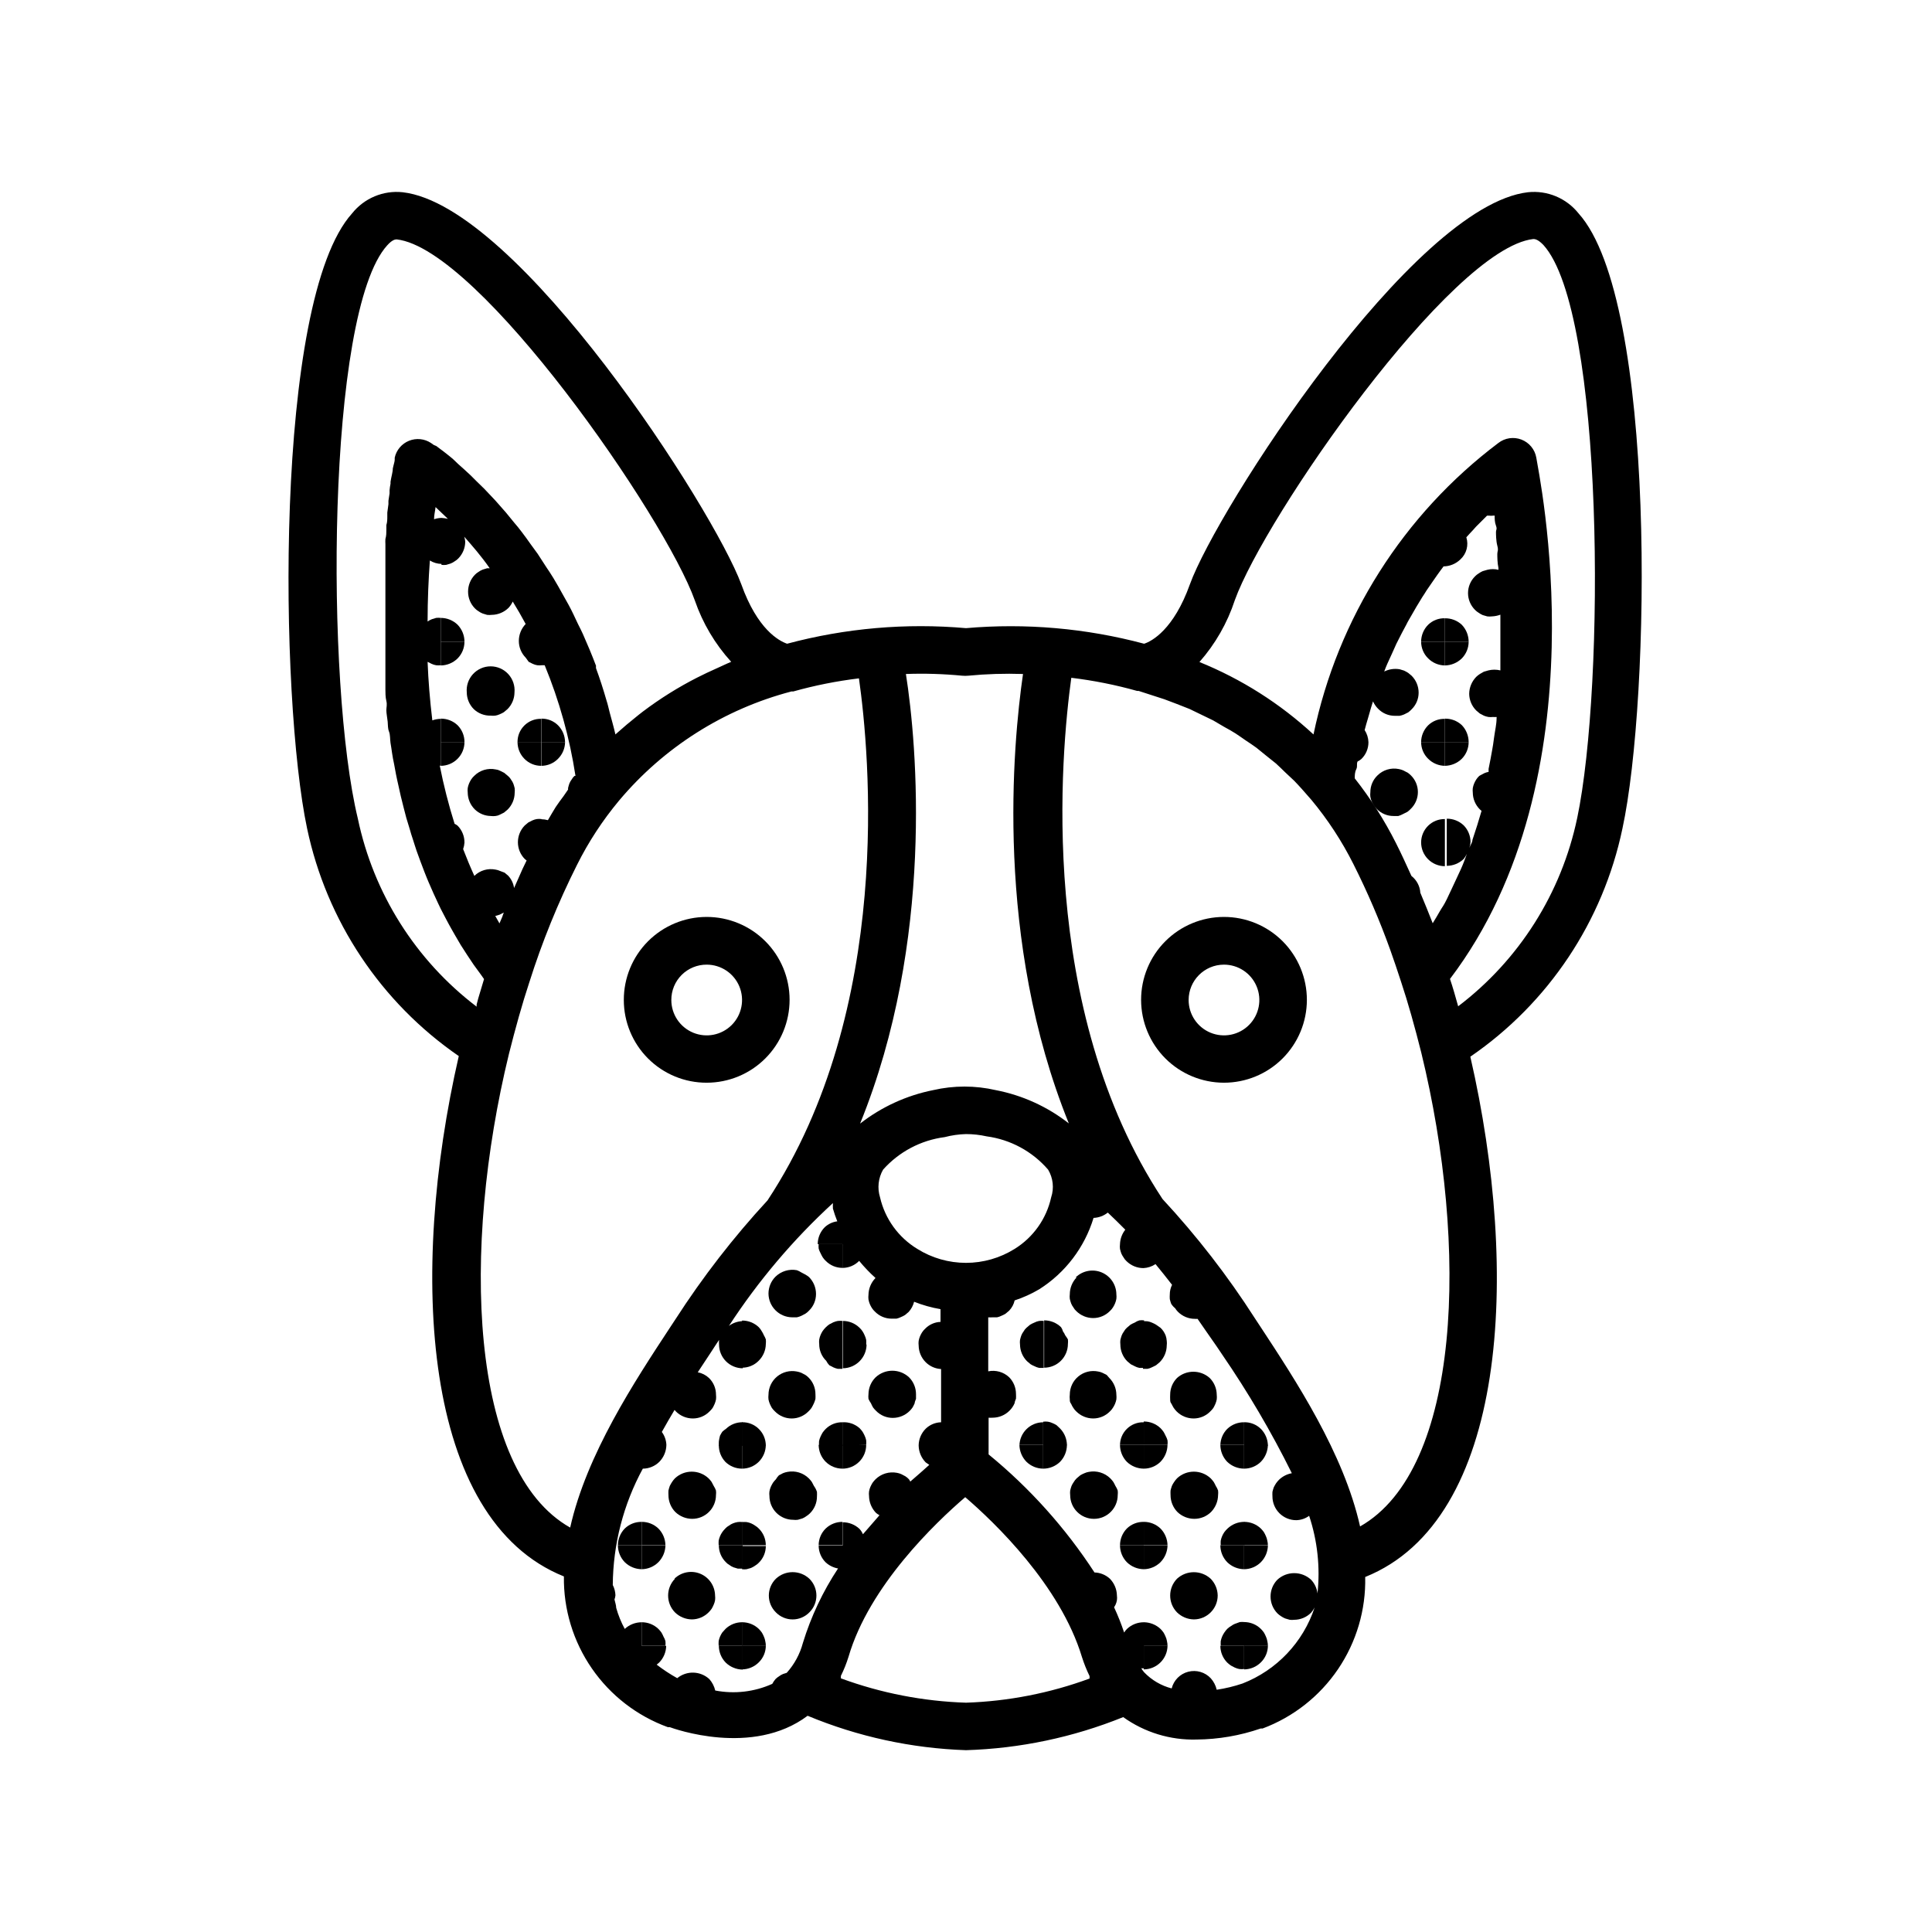 <?xml version="1.0" encoding="UTF-8"?>
<!-- Uploaded to: SVG Repo, www.svgrepo.com, Generator: SVG Repo Mixer Tools -->
<svg fill="#000000" width="800px" height="800px" version="1.1" viewBox="144 144 512 512" xmlns="http://www.w3.org/2000/svg">
 <g>
  <path d="m265.58 423.88c-13.25 57.688-9.773 122.78 27.859 137.89-0.125 8.695 2.461 17.215 7.402 24.375 4.938 7.16 11.984 12.605 20.156 15.574h0.504c0.957 0.352 21.914 7.961 36.527-3.023 13.324 5.543 27.543 8.633 41.969 9.121 14.297-0.434 28.402-3.402 41.664-8.766 5.656 4.055 12.488 6.141 19.445 5.945 5.781-0.051 11.516-1.035 16.98-2.922h0.504c8.141-3.043 15.133-8.543 20.008-15.738 4.875-7.195 7.391-15.727 7.195-24.418 37.633-15.113 41.109-80.207 27.859-137.89l0.004 0.004c20.719-14.211 35.156-35.867 40.305-60.457 7.406-34.109 9.219-139.91-11.641-163.04-3.219-4.027-8.27-6.137-13.398-5.59-30.582 3.527-82.426 84.137-89.578 103.88-4.281 11.992-10.078 15.113-12.141 15.77-15.379-4.109-31.352-5.508-47.207-4.129-15.926-1.402-31.969-0.004-47.41 4.129-2.168-0.754-7.859-3.777-12.141-15.77-7.305-19.746-58.996-100.36-89.73-103.88-5.129-0.547-10.18 1.562-13.398 5.59-20.859 23.125-19.148 128.93-11.941 162.98 5.164 24.531 19.559 46.137 40.203 60.355zm91.191 155.53c-0.785 2.938-2.254 5.648-4.285 7.91l-0.957 0.301c-0.379 0.152-0.734 0.355-1.059 0.605-0.348 0.211-0.668 0.465-0.957 0.754-0.328 0.387-0.617 0.809-0.855 1.262-4.734 2.129-10.016 2.746-15.113 1.762-0.262-1.121-0.801-2.16-1.562-3.023-2.379-2.191-6.008-2.297-8.516-0.25-1.898-1.059-3.715-2.254-5.441-3.578l0.656-0.555c1.168-1.18 1.836-2.769 1.863-4.434h-6.5v1.613-7.859c-1.66 0-3.262 0.633-4.481 1.762-0.965-1.773-1.723-3.648-2.269-5.59 0-0.707-0.301-1.461-0.453-2.215v-0.004c0.137-0.355 0.223-0.727 0.254-1.109-0.031-0.945-0.273-1.875-0.707-2.719 0.078-10.777 2.812-21.367 7.961-30.832 1.641-0.008 3.215-0.656 4.383-1.816 1.172-1.199 1.84-2.805 1.863-4.484-0.047-1.234-0.469-2.43-1.207-3.426 1.109-2.016 2.266-3.981 3.375-5.844l0.352 0.402v0.004c1.188 1.188 2.801 1.859 4.484 1.863 1.668 0.004 3.269-0.668 4.434-1.863 0.293-0.281 0.562-0.582 0.805-0.91 0.207-0.359 0.391-0.727 0.555-1.105 0.156-0.375 0.273-0.762 0.352-1.16 0.047-0.418 0.047-0.84 0-1.258 0.008-1.672-0.664-3.273-1.863-4.434-0.828-0.777-1.859-1.301-2.973-1.512l3.324-5.039 1.41-2.168 0.906-1.359h0.004c-0.027 0.402-0.027 0.809 0 1.211 0 1.668 0.664 3.269 1.844 4.453 1.18 1.18 2.781 1.844 4.453 1.844v-12.496c-1.328 0.027-2.613 0.465-3.68 1.262 7.793-11.961 17.051-22.895 27.559-32.547-0.023 0.484-0.023 0.973 0 1.461 0.328 1.145 0.715 2.269 1.16 3.375-1.246 0.16-2.406 0.707-3.324 1.562-1.191 1.188-1.863 2.801-1.863 4.484h6.547v-2.871 9.168c1.672 0.008 3.269-0.668 4.434-1.863 1.328 1.617 2.773 3.137 4.332 4.531-1.172 1.203-1.84 2.809-1.863 4.484-0.047 0.402-0.047 0.809 0 1.211 0.07 0.414 0.191 0.82 0.352 1.207 0.156 0.371 0.34 0.723 0.555 1.059 0.23 0.352 0.5 0.676 0.809 0.957 1.164 1.199 2.762 1.871 4.434 1.867h1.258c0.402-0.09 0.789-0.223 1.16-0.406 0.383-0.152 0.754-0.34 1.109-0.555l0.957-0.805c0.707-0.77 1.207-1.707 1.461-2.719 2.258 0.898 4.606 1.559 7 1.965v3.375c-1.543 0.055-3.004 0.707-4.078 1.812-0.309 0.285-0.578 0.605-0.809 0.957-0.215 0.336-0.398 0.691-0.555 1.059-0.16 0.387-0.281 0.793-0.352 1.211-0.047 0.398-0.047 0.805 0 1.207 0.016 1.664 0.688 3.258 1.863 4.434 1.09 1.086 2.543 1.734 4.082 1.812v14.109c-1.527 0.039-2.984 0.648-4.082 1.711-1.176 1.176-1.848 2.769-1.863 4.434 0.023 1.68 0.691 3.285 1.863 4.484 0.309 0.234 0.629 0.453 0.957 0.656-1.41 1.258-3.023 2.719-5.039 4.434h0.004c-0.102-0.215-0.219-0.414-0.355-0.605-0.281-0.309-0.605-0.578-0.957-0.805l-1.059-0.555c-0.367-0.164-0.758-0.285-1.156-0.355-2.066-0.398-4.191 0.242-5.695 1.715-0.293 0.297-0.562 0.617-0.805 0.957-0.203 0.344-0.391 0.695-0.555 1.059-0.164 0.387-0.281 0.793-0.352 1.207-0.051 0.402-0.051 0.809 0 1.211 0.023 1.68 0.691 3.281 1.863 4.484 0.281 0.23 0.586 0.434 0.906 0.605-1.461 1.664-2.922 3.375-4.383 5.039v-0.004c-0.223-0.516-0.527-0.992-0.906-1.41-1.211-1.145-2.816-1.777-4.484-1.762v10.578-4.383h-6.348c0.012 1.668 0.68 3.262 1.863 4.434 0.918 0.84 2.051 1.398 3.277 1.613-4.035 6.106-7.176 12.754-9.32 19.75zm20.453-118.09c-0.77-2.457-0.477-5.125 0.805-7.356 4.227-4.742 10.023-7.801 16.324-8.617 1.844-0.484 3.738-0.754 5.644-0.805 1.844 0 3.688 0.203 5.488 0.605 6.32 0.852 12.109 3.988 16.273 8.816 1.328 2.215 1.625 4.902 0.809 7.356-1.25 5.668-4.738 10.594-9.676 13.652-3.867 2.418-8.336 3.699-12.895 3.699-4.562 0-9.031-1.281-12.898-3.699-5-3.031-8.562-7.957-9.875-13.652zm22.773 133.91c-11.324-0.363-22.52-2.539-33.152-6.449v-0.656c0.805-1.625 1.477-3.309 2.016-5.039 5.492-18.844 23.125-35.621 30.934-42.32 7.809 6.699 25.191 23.375 30.934 42.371 0.547 1.727 1.223 3.41 2.016 5.039v0.656c-10.504 3.867-21.559 6.027-32.746 6.398zm93.152-28.973c-0.168-1.359-0.766-2.633-1.711-3.625-2.523-2.312-6.394-2.312-8.918 0-2.414 2.481-2.414 6.434 0 8.918 0.293 0.281 0.613 0.535 0.957 0.754 0.348 0.242 0.719 0.441 1.109 0.605l1.211 0.352h-0.004c0.402 0.051 0.809 0.051 1.211 0 1.664-0.016 3.258-0.684 4.434-1.863 0.375-0.43 0.695-0.902 0.957-1.41-3.043 9.227-10.047 16.617-19.094 20.152-2.231 0.754-4.523 1.312-6.856 1.66-0.262-1.121-0.797-2.16-1.559-3.019-1.523-1.641-3.82-2.312-5.984-1.754-2.168 0.555-3.852 2.254-4.394 4.422-2.785-0.723-5.312-2.207-7.305-4.281-0.281-0.332-0.535-0.688-0.758-1.059 0.234 0.023 0.473 0.023 0.707 0v-12.191c-1.668-0.016-3.273 0.617-4.484 1.762-0.293 0.285-0.547 0.605-0.758 0.957-0.762-2.281-1.652-4.519-2.668-6.699 0.152-0.223 0.285-0.461 0.402-0.707 0.168-0.367 0.289-0.758 0.352-1.156 0.055-0.418 0.055-0.844 0-1.262-0.035-1.66-0.703-3.246-1.863-4.434-1.117-1.027-2.566-1.617-4.082-1.66-7.691-11.809-17.156-22.363-28.062-31.289v-9.723c0.355 0.023 0.707 0.023 1.059 0 1.684-0.004 3.297-0.672 4.484-1.863 0.277-0.277 0.531-0.582 0.758-0.906 0.238-0.348 0.441-0.719 0.602-1.109 0-0.402 0.25-0.805 0.352-1.16h0.004c0.023-0.418 0.023-0.84 0-1.258 0-1.66-0.648-3.254-1.816-4.434-1.48-1.391-3.551-1.973-5.539-1.562v-14.309c0.352 0.023 0.703 0.023 1.055 0h1.262c0.402-0.082 0.793-0.215 1.16-0.402 0.383-0.152 0.754-0.34 1.105-0.555l0.957-0.805c0.727-0.758 1.234-1.699 1.461-2.723 2.285-0.754 4.481-1.75 6.551-2.973 6.891-4.379 11.984-11.082 14.359-18.891 1.379-0.055 2.703-0.551 3.777-1.41 1.512 1.41 3.023 2.922 4.637 4.535v-0.004c-0.879 1.109-1.371 2.469-1.41 3.883-0.051 0.398-0.051 0.805 0 1.207 0.094 0.41 0.211 0.812 0.352 1.211 0.164 0.371 0.367 0.727 0.605 1.059 0.191 0.359 0.449 0.684 0.754 0.957 1.188 1.188 2.801 1.859 4.484 1.863v-5.039 5.039c1.152-0.051 2.266-0.418 3.223-1.059 1.41 1.715 2.871 3.527 4.383 5.492h0.004c-0.402 0.797-0.609 1.676-0.605 2.57-0.027 0.402-0.027 0.805 0 1.207 0.094 0.41 0.211 0.812 0.352 1.211 0.277 0.461 0.637 0.871 1.059 1.207 0.211 0.348 0.465 0.672 0.754 0.957 1.191 1.191 2.801 1.863 4.484 1.863 0.234 0.023 0.473 0.023 0.707 0 1.613 2.316 3.223 4.684 5.039 7.254l1.461 2.168c6.898 10.047 13.078 20.57 18.488 31.488-1.27 0.227-2.445 0.824-3.375 1.715-0.297 0.293-0.566 0.613-0.809 0.957-0.219 0.34-0.422 0.695-0.602 1.059-0.141 0.395-0.258 0.797-0.355 1.207-0.023 0.402-0.023 0.809 0 1.211 0 1.668 0.664 3.269 1.848 4.453 1.18 1.18 2.781 1.844 4.453 1.844 1.234-0.023 2.43-0.426 3.426-1.16 2.203 6.613 2.957 13.625 2.215 20.555zm-21.914-263.19c7.91-22.016 57.234-93.203 79.098-95.723 0.352 0 1.16 0 2.672 1.562 16.172 17.785 16.375 116.58 8.969 151.9l-0.004-0.004c-4.168 19.879-15.363 37.59-31.539 49.879-0.707-2.519-1.41-5.039-2.168-7.254 40.863-53.809 23.379-134.42 22.875-138.14-0.379-2.18-1.875-3.996-3.941-4.793-2.062-0.793-4.391-0.449-6.133 0.914-25.148 18.953-42.551 46.402-48.973 77.23-8.828-8.172-19.074-14.676-30.227-19.195 4.199-4.766 7.391-10.336 9.371-16.371zm46.805 73.051c-1.359-2.973-2.672-5.894-4.082-8.664-3.059-6.078-6.723-11.836-10.934-17.18 0-0.805 0-1.613 0.402-2.418 0.402-0.805 0-1.359 0.352-2.066h0.004c0.363-0.172 0.703-0.391 1.004-0.656 1.199-1.164 1.871-2.762 1.867-4.434-0.035-1.145-0.383-2.262-1.008-3.223 0.25-1.008 0.555-2.016 0.855-3.023 0.301-1.008 0.555-1.965 0.855-2.973 0.301-1.008 0.352-1.059 0.504-1.613 0.328 0.734 0.793 1.398 1.359 1.965 1.164 1.199 2.766 1.871 4.434 1.863h1.262c0.398-0.078 0.785-0.195 1.16-0.352l1.109-0.555h-0.004c0.328-0.242 0.629-0.512 0.906-0.805 1.199-1.164 1.871-2.766 1.867-4.434-0.004-1.684-0.676-3.297-1.867-4.484l-0.906-0.754c-0.359-0.223-0.727-0.426-1.105-0.605l-1.16-0.352c-1.391-0.234-2.82-0.023-4.082 0.602 0.25-0.656 0.504-1.359 0.805-2.016l1.359-2.973 1.059-2.367 1.461-2.871 1.16-2.168c0.453-0.957 1.008-1.812 1.512-2.719l1.16-2.016 1.562-2.57c0.402-0.605 0.805-1.211 1.16-1.812l1.664-2.418 1.16-1.664c0.555-0.805 1.109-1.512 1.664-2.266v-0.402 0.402h-0.008c1.68-0.023 3.285-0.691 4.484-1.863 1.609-1.48 2.219-3.758 1.562-5.844 0.605-0.656 1.16-1.309 1.762-1.914l0.805-0.906 2.922-2.922h0.453l0.004-0.004c0.402 0.051 0.809 0.051 1.207 0h0.352c0 0.855 0 1.715 0.352 2.672 0.352 0.957 0 1.059 0 1.613 0 0.555 0 2.367 0.352 3.68 0.352 1.309 0 1.41 0 2.168 0 0.754 0 2.418 0.301 3.727v0.504l0.008-0.004c-0.977-0.25-2-0.25-2.973 0l-1.211 0.352c-0.371 0.164-0.727 0.367-1.059 0.605-0.352 0.207-0.672 0.461-0.957 0.758-1.195 1.172-1.871 2.781-1.871 4.457s0.676 3.285 1.871 4.461c0.285 0.293 0.605 0.547 0.957 0.754 0.332 0.238 0.688 0.441 1.059 0.605l1.211 0.352c0.398 0.047 0.805 0.047 1.207 0 0.777-0.027 1.543-0.184 2.269-0.453v3.981 4.231 3.223 3.328c-1.043-0.254-2.133-0.254-3.176 0l-1.211 0.352-1.059 0.605h0.004c-0.344 0.223-0.664 0.477-0.957 0.754-1.176 1.203-1.844 2.809-1.867 4.484 0.016 1.668 0.688 3.258 1.867 4.434l0.957 0.805 1.059 0.555-0.004 0.004c0.391 0.16 0.797 0.281 1.211 0.352 0.402 0.047 0.809 0.047 1.211 0 0.316 0.027 0.637 0.027 0.957 0 0.023 0.117 0.023 0.234 0 0.352 0 1.562-0.402 3.176-0.656 5.039-0.25 1.863-0.301 2.215-0.504 3.324s-0.605 3.426-0.957 5.039v0.805c-0.363 0.055-0.719 0.156-1.059 0.305l-1.059 0.555-0.352 0.199c-0.309 0.285-0.578 0.605-0.805 0.957-0.215 0.336-0.402 0.691-0.555 1.059-0.164 0.387-0.281 0.793-0.355 1.211-0.047 0.398-0.047 0.805 0 1.207 0.016 1.664 0.688 3.258 1.867 4.434l0.453 0.402c-0.754 2.57-1.512 5.039-2.418 7.707 0 0.656-0.555 1.359-0.805 2.066h-0.004c0.172-0.484 0.277-0.996 0.305-1.512 0-1.656-0.648-3.25-1.816-4.434-1.211-1.145-2.816-1.773-4.484-1.762v12.496c1.676-0.008 3.281-0.656 4.484-1.816 0.332-0.422 0.621-0.879 0.859-1.359-0.504 1.359-1.008 2.769-1.613 4.082-0.605 1.309-0.906 1.965-1.359 2.922-0.453 0.957-1.512 3.273-2.367 5.039-0.855 1.762-1.211 2.066-1.812 3.125-0.605 1.059-1.258 2.168-1.914 3.223-1.059-2.769-2.168-5.391-3.273-8.062h-0.004c-0.109-1.766-0.973-3.398-2.367-4.484zm-90.133-52.496c5.891 0.711 11.719 1.871 17.43 3.477h0.402l6.852 2.219 3.324 1.258 3.324 1.309 6.25 3.023 2.922 1.715c1.008 0.555 2.016 1.109 2.973 1.715 0.957 0.605 1.812 1.258 2.719 1.863s1.914 1.258 2.871 1.965l2.418 1.965 2.769 2.215c0.855 0.754 1.613 1.562 2.418 2.316l2.418 2.266c1.461 1.512 2.82 3.074 4.18 4.637l0.301 0.352h0.012c4.367 5.246 8.121 10.977 11.184 17.082 3.715 7.383 6.981 14.988 9.773 22.77 0.957 2.719 1.914 5.492 2.82 8.312 1.914 5.742 3.68 12.09 5.391 18.895 12.594 51.59 10.578 110.34-16.223 125.55-4.332-19.398-17.078-38.742-26.449-53l-1.461-2.215v-0.004c-7.191-11.219-15.367-21.773-24.434-31.539-33.355-50.582-26.906-118.34-24.184-138.14zm-28.918-0.555c0.535 0.051 1.074 0.051 1.609 0 4.824-0.465 9.672-0.617 14.512-0.453-2.719 18.742-7.508 70.535 12.141 119.1-5.656-4.43-12.289-7.453-19.344-8.816-5.473-1.262-11.156-1.262-16.629 0-7.051 1.41-13.672 4.445-19.344 8.867 19.648-48.367 15.113-100.41 12.141-119.15 4.977-0.18 9.957-0.027 14.914 0.453zm-45.344 4.18h0.555v0.004c5.711-1.605 11.539-2.766 17.43-3.477 2.82 19.801 9.27 87.512-24.234 138.35l0.004-0.004c-9.023 9.773-17.184 20.309-24.387 31.488l-1.461 2.215c-9.371 14.258-22.117 33.605-26.449 53-26.801-15.113-28.816-73.961-16.223-125.55 1.715-6.801 3.477-13.148 5.391-18.941v0.004c3.379-10.699 7.609-21.109 12.645-31.137 3.039-6.09 6.777-11.801 11.137-17.027 11.855-14.133 27.801-24.234 45.645-28.918zm-88.367 35.57c-0.246-0.203-0.516-0.371-0.809-0.504-1.59-5.062-2.902-10.207-3.93-15.414h0.25l0.004-6.25v-6.144c-0.758 0.008-1.508 0.145-2.219 0.402-0.652-5.441-1.059-10.48-1.258-15.516l1.109 0.555v-0.004c0.367 0.172 0.758 0.289 1.156 0.355 0.402 0.047 0.809 0.047 1.211 0v-12.547c-0.402-0.047-0.809-0.047-1.211 0l-1.16 0.352 0.004 0.004c-0.395 0.148-0.77 0.352-1.109 0.602 0-5.793 0.25-11.285 0.605-16.172 0.922 0.574 1.984 0.887 3.07 0.906v-12.191c-0.668 0.02-1.328 0.141-1.965 0.352 0-1.109 0.301-2.215 0.402-3.223l3.273 3.125h0.004c-0.562-0.137-1.137-0.223-1.715-0.254v12.445c0.418 0.051 0.844 0.051 1.262 0l1.16-0.352h-0.004c0.395-0.152 0.77-0.355 1.109-0.605 0.352-0.207 0.676-0.461 0.957-0.758 1.156-1.188 1.809-2.773 1.816-4.434-0.035-0.441-0.121-0.883-0.254-1.309 2.168 2.469 4.434 5.039 6.75 8.363h-0.707l-1.16 0.352h0.004c-0.395 0.152-0.766 0.355-1.109 0.605-0.352 0.207-0.672 0.461-0.957 0.758-1.168 1.199-1.816 2.809-1.812 4.481-0.004 1.66 0.648 3.254 1.812 4.434 0.285 0.297 0.605 0.551 0.957 0.758 0.344 0.25 0.715 0.453 1.109 0.605l1.16 0.352c0.402 0.047 0.805 0.047 1.207 0 1.68-0.016 3.289-0.684 4.484-1.863 0.453-0.492 0.828-1.055 1.109-1.664 1.16 1.863 2.316 3.879 3.426 5.945-1.16 1.207-1.809 2.812-1.812 4.484-0.004 1.66 0.648 3.25 1.812 4.434l0.805 1.109 1.109 0.555v-0.004c0.367 0.172 0.758 0.289 1.16 0.355 0.402 0.047 0.805 0.047 1.207 0v-2.016 2.016h0.758c3.879 9.414 6.621 19.258 8.16 29.32h-0.25c-0.309 0.273-0.562 0.598-0.758 0.957-0.25 0.324-0.453 0.68-0.605 1.059-0.141 0.395-0.258 0.801-0.352 1.211v0.402l-1.211 1.762c-0.707 0.957-1.41 1.863-2.066 2.871-0.656 1.008-1.359 2.316-2.066 3.477h0.004c-0.559-0.156-1.133-0.242-1.715-0.25v3.324-3.375c-0.398-0.051-0.805-0.051-1.207 0-0.402 0.062-0.789 0.184-1.16 0.352l-1.109 0.555-0.957 0.805c-2.406 2.469-2.406 6.402 0 8.867l0.504 0.402c-0.754 1.512-1.461 3.023-2.117 4.586l-1.211 2.719 0.004 0.004c-0.172-1.227-0.719-2.371-1.562-3.277l-0.957-0.805-1.207-0.453c-0.367-0.172-0.758-0.289-1.16-0.352-2.039-0.422-4.156 0.199-5.641 1.66-1.059-2.316-2.066-4.734-2.973-7.106v0.004c0.195-0.555 0.312-1.129 0.352-1.715 0.016-1.676-0.637-3.289-1.812-4.484zm12.242 23.023c-0.156 0.363-0.293 0.734-0.402 1.109l-0.754 1.762c-0.402-0.656-0.707-1.309-1.109-1.965l1.16-0.352zm-30.883-176.84c1.211-1.359 2.016-1.562 2.469-1.562 21.914 2.418 71.188 73.605 79.047 95.723v0.004c2.074 6.004 5.348 11.523 9.621 16.223l-1.059 0.453-5.391 2.469-2.469 1.211v-0.004c-5.094 2.59-9.949 5.625-14.508 9.07-0.707 0.504-1.309 1.059-1.965 1.562-1.512 1.211-3.023 2.469-4.484 3.777l-0.805 0.707c-0.453-2.016-1.008-3.879-1.512-5.793-0.301-1.109-0.504-2.215-0.855-3.223-0.855-2.973-1.762-5.793-2.769-8.516l-0.004-0.004c-0.023-0.219-0.023-0.438 0-0.656-1.109-2.922-2.266-5.691-3.477-8.414-0.402-0.906-0.855-1.762-1.309-2.672-0.805-1.715-1.613-3.477-2.469-5.039s-1.109-1.965-1.664-2.973c-0.555-1.008-1.562-2.82-2.367-4.133-0.805-1.309-1.211-1.914-1.863-2.871l-2.316-3.578-1.914-2.621c-0.754-1.109-1.562-2.168-2.316-3.176-0.754-1.008-1.258-1.613-1.914-2.367l-2.266-2.769-1.812-2.066c-0.754-0.855-1.461-1.664-2.215-2.418l-1.715-1.812-2.066-2.016-1.562-1.562-1.863-1.715-1.359-1.211-1.52-1.449-1.109-0.906-1.41-1.109-0.754-0.555-1.059-0.805-0.703-0.301-0.707-0.504c-1.727-1.145-3.91-1.367-5.832-0.59-1.922 0.773-3.34 2.445-3.789 4.469 0.008 0.184 0.008 0.367 0 0.555 0 0.504-0.301 1.309-0.504 2.316 0 0.957-0.402 2.168-0.605 3.527v0.504c-0.117 0.562-0.199 1.137-0.254 1.711v0.855l-0.301 1.965v0.906l-0.301 2.215v1.008c0 0.754 0 1.512-0.25 2.316v1.258c0 0.754 0 1.562-0.25 2.418l-0.004 0.008c-0.027 0.453-0.027 0.906 0 1.359v2.519 1.613 2.519 1.812 2.672 1.863 2.769 2.016 2.871 2.066 2.922 2.215 2.922 2.367 2.973 2.418c0 0.805 0 2.016 0.25 3.023s0 1.664 0 2.469 0.25 2.016 0.352 3.023c0.102 1.008 0 1.715 0.352 2.621 0.352 0.906 0.25 2.016 0.402 3.023 0.152 1.008 0.301 1.762 0.402 2.621 0.102 0.855 0.352 2.016 0.555 3.023s0.352 1.812 0.504 2.719 0.453 2.016 0.656 3.023l0.605 2.719 0.754 3.023c0.25 0.906 0.453 1.812 0.707 2.719l0.906 2.973c0.25 0.957 0.555 1.863 0.855 2.769s0.605 1.965 0.957 2.973c0.352 1.008 0.656 1.812 1.008 2.769 0.352 0.957 0.707 1.914 1.109 2.922 0.402 1.008 0.707 1.812 1.109 2.719l1.258 2.871 1.258 2.719c0.453 0.957 0.906 1.914 1.41 2.82s0.906 1.812 1.41 2.672c0.504 0.855 1.008 1.863 1.562 2.769l1.562 2.672 1.715 2.672 1.715 2.57 1.914 2.621 0.855 1.211c-0.504 1.613-1.008 3.324-1.512 5.039l-0.453 1.715c-0.02 0.184-0.02 0.371 0 0.555-16.156-12.293-27.336-30.004-31.488-49.879-8.562-35.316-8.363-134.11 7.812-151.9z"/>
  <path d="m473.71 520.91v6.195h6.297c-0.016-1.664-0.688-3.258-1.863-4.434-1.18-1.164-2.777-1.801-4.434-1.762z"/>
  <path d="m478.14 531.39c1.172-1.199 1.84-2.805 1.863-4.484h-6.297v6.301c1.656 0 3.25-0.648 4.434-1.816z"/>
  <path d="m479.85 552.3c-0.062-0.402-0.184-0.793-0.352-1.16-0.156-0.383-0.34-0.754-0.555-1.109-0.242-0.34-0.512-0.66-0.805-0.957-1.195-1.141-2.785-1.773-4.434-1.762v6.195h6.297c0-0.406-0.051-0.812-0.152-1.207z"/>
  <path d="m473.71 553.51v6.348c1.664-0.016 3.258-0.684 4.434-1.863 1.168-1.18 1.836-2.769 1.863-4.434h-6.297z"/>
  <path d="m479.85 578.9c-0.062-0.402-0.184-0.793-0.352-1.16-0.156-0.383-0.34-0.754-0.555-1.109-0.242-0.34-0.512-0.66-0.805-0.957-1.184-1.164-2.777-1.816-4.434-1.812v6.297h6.297c0.004-0.426-0.047-0.848-0.152-1.258z"/>
  <path d="m473.71 580.16v6.246c1.664-0.016 3.258-0.684 4.434-1.863 1.191-1.164 1.863-2.766 1.863-4.434h-6.297z"/>
  <path d="m467.41 526.91h6.297v-5.992c-1.668-0.027-3.281 0.609-4.484 1.762-1.117 1.133-1.766 2.644-1.812 4.231z"/>
  <path d="m452.9 497.89c-0.152-0.371-0.34-0.723-0.555-1.059-0.227-0.352-0.5-0.676-0.805-0.957l-1.16-0.809c-0.352-0.215-0.723-0.398-1.109-0.555-0.367-0.168-0.758-0.289-1.156-0.352-0.402-0.047-0.809-0.047-1.211 0v12.594h1.211c0.402-0.078 0.793-0.215 1.156-0.402l1.109-0.555 0.957-0.805c1.18-1.176 1.848-2.769 1.863-4.434 0.051-0.402 0.051-0.809 0-1.207-0.031-0.5-0.133-0.992-0.301-1.461z"/>
  <path d="m455.92 509.18c-1.164 1.18-1.816 2.773-1.812 4.434-0.023 0.418-0.023 0.84 0 1.258 0 0.352 0 0.754 0.352 1.16 0.18 0.379 0.383 0.75 0.605 1.105 0.223 0.324 0.477 0.629 0.754 0.91 1.188 1.188 2.801 1.859 4.484 1.863 1.668 0.004 3.269-0.668 4.434-1.863 0.293-0.281 0.562-0.582 0.805-0.91 0.207-0.359 0.391-0.727 0.555-1.105 0.156-0.375 0.273-0.762 0.352-1.16 0.047-0.418 0.047-0.84 0-1.258-0.016-1.668-0.684-3.258-1.863-4.434-2.465-2.207-6.199-2.207-8.664 0z"/>
  <path d="m452.9 524.49c-0.164-0.359-0.352-0.715-0.555-1.055-0.242-0.344-0.512-0.664-0.805-0.961-1.191-1.141-2.785-1.773-4.434-1.762v6.195h6.297c0.047-0.398 0.047-0.805 0-1.207-0.117-0.422-0.289-0.828-0.504-1.211z"/>
  <path d="m469.22 531.39c1.203 1.16 2.812 1.809 4.484 1.816v-6.301h-6.297c0.004 1.676 0.652 3.281 1.812 4.484z"/>
  <path d="m468.46 550.03c-0.469 0.684-0.793 1.457-0.957 2.269-0.023 0.402-0.023 0.805 0 1.207h6.297v-6.195c-1.664-0.016-3.269 0.617-4.481 1.762-0.316 0.293-0.602 0.613-0.859 0.957z"/>
  <path d="m451.54 531.39c1.172-1.199 1.84-2.805 1.863-4.484h-6.297v6.301c1.66 0 3.25-0.648 4.434-1.816z"/>
  <path d="m466.2 537.79c-0.164-0.363-0.352-0.715-0.555-1.059-0.242-0.34-0.512-0.66-0.805-0.957-2.504-2.359-6.414-2.359-8.918 0-0.281 0.297-0.531 0.617-0.758 0.957-0.238 0.332-0.441 0.688-0.602 1.059-0.141 0.398-0.262 0.801-0.355 1.211-0.023 0.402-0.023 0.805 0 1.207-0.004 1.676 0.648 3.285 1.816 4.484 1.203 1.16 2.809 1.809 4.484 1.816 1.656 0 3.25-0.648 4.434-1.816 1.172-1.199 1.84-2.805 1.863-4.484 0.047-0.398 0.047-0.805 0-1.207-0.152-0.426-0.355-0.832-0.605-1.211z"/>
  <path d="m451.54 549.07c-1.191-1.141-2.785-1.773-4.434-1.762v6.195h6.297c-0.027-1.66-0.695-3.25-1.863-4.434z"/>
  <path d="m467.41 553.56c0.004 1.656 0.656 3.246 1.812 4.434 1.199 1.176 2.805 1.84 4.484 1.863v-6.348h-6.297z"/>
  <path d="m471.29 574.32c-0.379 0.152-0.738 0.355-1.059 0.605-0.367 0.207-0.707 0.461-1.008 0.754-0.281 0.297-0.531 0.617-0.758 0.957-0.469 0.684-0.793 1.457-0.957 2.269-0.023 0.418-0.023 0.84 0 1.258h6.297v-6.297c-0.418-0.051-0.84-0.051-1.258 0z"/>
  <path d="m447.11 553.51v6.348c1.664-0.023 3.25-0.691 4.434-1.863 1.16-1.188 1.828-2.773 1.863-4.434h-6.297z"/>
  <path d="m455.92 562.38c-2.414 2.484-2.414 6.438 0 8.918 1.199 1.172 2.805 1.84 4.484 1.863 3.484-0.027 6.297-2.859 6.297-6.348-0.027-1.66-0.695-3.25-1.863-4.434-2.523-2.309-6.394-2.309-8.918 0z"/>
  <path d="m453.25 578.9c-0.062-0.402-0.18-0.793-0.352-1.16-0.152-0.383-0.34-0.754-0.555-1.109-0.242-0.34-0.512-0.66-0.805-0.957-1.203-1.125-2.789-1.754-4.434-1.762v6.246h6.297c0.004-0.426-0.047-0.848-0.152-1.258z"/>
  <path d="m467.41 580.16c-0.004 1.66 0.648 3.254 1.812 4.434 0.312 0.297 0.648 0.566 1.008 0.809l1.059 0.555v-0.004c0.371 0.164 0.758 0.285 1.156 0.355 0.418 0.047 0.844 0.047 1.262 0v-6.148z"/>
  <path d="m447.11 580.16v6.246c3.465-0.027 6.269-2.828 6.297-6.297h-6.297z"/>
  <path d="m444.69 494.51c-0.387 0.156-0.754 0.34-1.109 0.555l-0.957 0.805v0.004c-0.305 0.27-0.562 0.594-0.758 0.957-0.246 0.32-0.449 0.68-0.602 1.059-0.141 0.395-0.258 0.797-0.355 1.207-0.047 0.402-0.047 0.809 0 1.211 0 1.656 0.648 3.25 1.816 4.434l0.957 0.805 1.109 0.555c0.363 0.184 0.754 0.32 1.156 0.402h1.258v-12.594h0.004c-0.418-0.055-0.844-0.055-1.262 0-0.449 0.133-0.875 0.336-1.258 0.602z"/>
  <path d="m429.32 482.52c-1.16 1.203-1.809 2.812-1.812 4.484-0.051 0.398-0.051 0.805 0 1.207 0.094 0.41 0.211 0.812 0.352 1.211 0.152 0.379 0.355 0.734 0.605 1.059 0.191 0.359 0.449 0.684 0.754 0.957 1.188 1.191 2.801 1.859 4.484 1.863 1.668 0 3.266-0.672 4.434-1.863 0.309-0.285 0.578-0.605 0.805-0.957 0.215-0.34 0.402-0.691 0.555-1.059 0.164-0.391 0.281-0.797 0.355-1.211 0.047-0.402 0.047-0.809 0-1.207-0.023-2.543-1.562-4.828-3.91-5.805s-5.055-0.457-6.875 1.32z"/>
  <path d="m440.81 526.91h6.297v-5.992c-1.668-0.059-3.289 0.574-4.481 1.746-1.188 1.172-1.848 2.781-1.816 4.449z"/>
  <path d="m426.3 497.89c-0.152-0.379-0.355-0.738-0.605-1.059-0.102-0.398-0.273-0.773-0.504-1.109-1.199-1.168-2.809-1.82-4.481-1.812v12.543c1.668 0 3.269-0.664 4.449-1.844 1.184-1.18 1.848-2.785 1.848-4.453 0.047-0.402 0.047-0.809 0-1.211-0.215-0.363-0.449-0.719-0.707-1.055z"/>
  <path d="m437.28 508.37-1.109-0.555c-0.367-0.168-0.758-0.289-1.16-0.352-1.844-0.379-3.758 0.094-5.215 1.285s-2.297 2.981-2.289 4.863c-0.051 0.418-0.051 0.84 0 1.258 0 0.352 0 0.754 0.352 1.16 0.16 0.387 0.363 0.758 0.605 1.105 0.207 0.336 0.461 0.645 0.754 0.91 1.188 1.188 2.801 1.859 4.484 1.863 1.668 0 3.266-0.672 4.434-1.863 0.293-0.266 0.547-0.574 0.758-0.91 0.469-0.68 0.793-1.453 0.957-2.266 0.043-0.418 0.043-0.84 0-1.258-0.016-1.668-0.688-3.258-1.867-4.434z"/>
  <path d="m423.98 521.67c-0.355-0.215-0.727-0.398-1.109-0.555-0.367-0.168-0.758-0.289-1.16-0.352-0.418-0.055-0.84-0.055-1.258 0v6.246h6.297c-0.008-1.656-0.656-3.246-1.812-4.434z"/>
  <path d="m442.62 531.39c1.207 1.16 2.812 1.809 4.484 1.816v-6.301h-6.297c0.004 1.676 0.652 3.281 1.812 4.484z"/>
  <path d="m440.81 553.51h6.297v-6.195c-1.672-0.035-3.285 0.598-4.484 1.762-1.156 1.188-1.805 2.777-1.812 4.434z"/>
  <path d="m420.45 533.21c1.676 0.004 3.285-0.648 4.484-1.816 1.16-1.203 1.809-2.809 1.812-4.484h-6.297z"/>
  <path d="m439.6 537.79c-0.164-0.363-0.348-0.715-0.555-1.059-0.242-0.34-0.512-0.66-0.805-0.957-1.5-1.469-3.629-2.109-5.695-1.711-0.398 0.062-0.789 0.184-1.156 0.352-0.387 0.156-0.754 0.34-1.109 0.555l-0.957 0.805c-0.293 0.285-0.547 0.605-0.754 0.957-0.242 0.332-0.445 0.688-0.605 1.059-0.141 0.398-0.258 0.801-0.355 1.211-0.047 0.402-0.047 0.809 0 1.207 0 3.481 2.82 6.301 6.301 6.301 3.477 0 6.297-2.82 6.297-6.301 0.047-0.398 0.047-0.805 0-1.207-0.152-0.426-0.355-0.832-0.605-1.211z"/>
  <path d="m440.81 553.56c0.012 1.656 0.66 3.246 1.812 4.434 1.199 1.176 2.805 1.84 4.484 1.863v-6.348h-6.297z"/>
  <path d="m418.09 494.51c-0.383 0.156-0.754 0.34-1.109 0.555l-0.957 0.805v0.004c-0.305 0.27-0.562 0.594-0.754 0.957-0.25 0.32-0.453 0.68-0.605 1.059-0.141 0.395-0.258 0.797-0.352 1.207-0.051 0.402-0.051 0.809 0 1.211 0.016 1.664 0.684 3.254 1.863 4.434l0.957 0.805c0.352 0.215 0.723 0.398 1.109 0.555 0.363 0.184 0.754 0.32 1.156 0.402h1.211v-12.445c-0.402-0.047-0.809-0.047-1.211 0-0.457 0.082-0.898 0.234-1.309 0.453z"/>
  <path d="m414.16 526.91h6.297v-5.992c-3.457 0-6.269 2.789-6.297 6.246z"/>
  <path d="m416.02 531.39c1.188 1.156 2.777 1.809 4.434 1.816v-6.301h-6.297c0.023 1.68 0.691 3.285 1.863 4.484z"/>
  <path d="m373.55 500.31c0.027-0.402 0.027-0.809 0-1.211-0.086-0.418-0.223-0.82-0.402-1.207-0.152-0.371-0.34-0.723-0.555-1.059-0.227-0.352-0.496-0.676-0.805-0.957-1.18-1.168-2.773-1.816-4.434-1.816v12.547c3.465-0.027 6.269-2.832 6.297-6.297z"/>
  <path d="m374.81 515.88c0.164 0.379 0.348 0.75 0.555 1.109 0.242 0.324 0.512 0.629 0.805 0.906 1.164 1.195 2.766 1.871 4.434 1.863 1.684-0.004 3.297-0.672 4.484-1.863 0.277-0.281 0.531-0.582 0.754-0.906 0.207-0.359 0.391-0.73 0.555-1.109 0-0.402 0.25-0.805 0.352-1.16h0.004c0.02-0.418 0.02-0.84 0-1.258 0-1.66-0.652-3.254-1.816-4.434-2.504-2.363-6.414-2.363-8.918 0-1.176 1.176-1.848 2.769-1.863 4.434-0.047 0.418-0.047 0.84 0 1.258 0.176 0.41 0.395 0.801 0.656 1.16z"/>
  <path d="m373.55 526.91c0.027-0.402 0.027-0.805 0-1.207-0.086-0.418-0.223-0.824-0.402-1.211-0.164-0.359-0.348-0.715-0.555-1.055-0.238-0.344-0.508-0.664-0.805-0.961-1.242-1.102-2.875-1.664-4.535-1.559v6.195z"/>
  <path d="m373.55 526.91h-6.297v6.301c1.672 0 3.273-0.664 4.453-1.848 1.184-1.18 1.844-2.781 1.844-4.453z"/>
  <path d="m361.46 476.12c0.164 0.363 0.352 0.715 0.555 1.059 0.227 0.352 0.5 0.672 0.805 0.957 1.164 1.195 2.766 1.871 4.434 1.863v-6.297h-6.297c-0.047 0.402-0.047 0.805 0 1.207 0.121 0.422 0.289 0.828 0.504 1.211z"/>
  <path d="m357.43 481.77-1.059-0.555c-0.375-0.246-0.781-0.449-1.207-0.602-2.047-0.375-4.148 0.266-5.644 1.711-1.191 1.188-1.859 2.801-1.863 4.484 0.027 3.469 2.832 6.269 6.297 6.297h1.211c0.418-0.086 0.82-0.223 1.207-0.402l1.059-0.555c0.352-0.227 0.672-0.496 0.957-0.805 1.199-1.164 1.871-2.766 1.863-4.434 0-1.684-0.672-3.297-1.863-4.484-0.301-0.242-0.621-0.461-0.957-0.656z"/>
  <path d="m363.77 505.8 1.059 0.555c0.387 0.18 0.793 0.316 1.211 0.402h1.211l-0.004-12.695c-0.402-0.047-0.809-0.047-1.207 0-0.418 0.07-0.82 0.191-1.211 0.355l-1.059 0.555v-0.004c-0.684 0.484-1.281 1.082-1.762 1.766-0.215 0.336-0.398 0.691-0.555 1.059-0.164 0.387-0.281 0.793-0.352 1.207-0.051 0.402-0.051 0.809 0 1.211-0.008 1.668 0.664 3.269 1.863 4.434 0.211 0.422 0.484 0.812 0.805 1.156z"/>
  <path d="m367.25 526.91v-5.992c-1.656-0.039-3.254 0.598-4.434 1.762-0.293 0.297-0.562 0.617-0.805 0.957-0.203 0.344-0.391 0.695-0.555 1.059-0.18 0.387-0.312 0.793-0.402 1.211-0.027 0.402-0.027 0.805 0 1.207h6.195z"/>
  <path d="m346.45 497.89c-0.156-0.371-0.34-0.723-0.555-1.059-0.219-0.406-0.488-0.777-0.809-1.109-1.191-1.141-2.781-1.773-4.434-1.762v12.496-0.004c1.672 0.008 3.273-0.664 4.434-1.863 1.18-1.176 1.848-2.769 1.867-4.434 0.047-0.402 0.047-0.809 0-1.211-0.133-0.367-0.301-0.723-0.504-1.055z"/>
  <path d="m357.43 508.37-1.059-0.555c-0.387-0.164-0.793-0.281-1.207-0.352-1.844-0.359-3.746 0.121-5.199 1.309-1.453 1.188-2.297 2.961-2.309 4.84-0.047 0.418-0.047 0.84 0 1.258 0.078 0.398 0.195 0.785 0.352 1.16 0.164 0.379 0.352 0.746 0.555 1.105 0.242 0.328 0.512 0.629 0.809 0.91 1.164 1.191 2.762 1.867 4.434 1.867 1.668 0 3.266-0.676 4.434-1.867 0.293-0.281 0.562-0.582 0.805-0.91 0.242-0.406 0.461-0.824 0.656-1.258 0.168-0.371 0.305-0.762 0.402-1.16 0.023-0.418 0.023-0.84 0-1.258 0.004-1.672-0.668-3.269-1.863-4.434-0.246-0.246-0.516-0.465-0.809-0.656z"/>
  <path d="m340.65 520.91v6.195h6.301c0-1.668-0.672-3.266-1.867-4.434-1.176-1.164-2.777-1.801-4.434-1.762z"/>
  <path d="m362.82 531.39c1.184 1.168 2.777 1.816 4.434 1.816v-6.301h-6.297c0.004 1.684 0.672 3.297 1.863 4.484z"/>
  <path d="m360.95 553.51h6.297v-6.195c-1.648-0.012-3.242 0.621-4.434 1.762-1.191 1.168-1.863 2.766-1.863 4.434z"/>
  <path d="m345.08 531.39c1.191-1.188 1.863-2.801 1.867-4.484h-6.301v6.301c1.66 0 3.254-0.648 4.434-1.816z"/>
  <path d="m359.7 537.79c-0.168-0.363-0.352-0.715-0.555-1.059-0.242-0.34-0.512-0.66-0.809-0.957-1.484-1.461-3.594-2.102-5.641-1.711-0.414 0.07-0.82 0.188-1.211 0.352l-1.059 0.555c-0.312 0.316-0.582 0.672-0.805 1.059-0.297 0.297-0.566 0.617-0.805 0.957-0.207 0.344-0.391 0.695-0.555 1.059-0.164 0.387-0.281 0.793-0.352 1.207-0.051 0.402-0.051 0.809 0 1.211 0 1.668 0.66 3.273 1.844 4.453 1.18 1.18 2.781 1.844 4.453 1.844 0.402 0.051 0.809 0.051 1.207 0l1.211-0.352c0.379-0.152 0.734-0.355 1.059-0.605 0.348-0.211 0.668-0.465 0.957-0.754 1.199-1.184 1.871-2.801 1.863-4.484 0.023-0.402 0.023-0.809 0-1.211-0.188-0.559-0.457-1.086-0.805-1.562z"/>
  <path d="m345.08 549.07c-0.281-0.293-0.605-0.547-0.957-0.754-0.328-0.238-0.684-0.441-1.059-0.605-0.387-0.164-0.793-0.281-1.207-0.352-0.402-0.027-0.809-0.027-1.211 0v6.144h6.301c0-1.668-0.672-3.266-1.867-4.434z"/>
  <path d="m340.65 553.51v6.348c0.402 0.051 0.809 0.051 1.211 0l1.211-0.352h-0.004c0.375-0.164 0.73-0.363 1.059-0.605 0.352-0.207 0.676-0.461 0.957-0.754 1.195-1.168 1.867-2.766 1.867-4.434h-6.301z"/>
  <path d="m349.62 562.38c-1.195 1.176-1.871 2.781-1.871 4.461 0 1.676 0.676 3.281 1.871 4.457 1.168 1.195 2.766 1.867 4.434 1.867s3.269-0.672 4.434-1.867c1.195-1.176 1.871-2.781 1.871-4.457 0-1.68-0.676-3.285-1.871-4.461-2.496-2.328-6.371-2.328-8.867 0z"/>
  <path d="m346.8 578.9c-0.066-0.402-0.184-0.793-0.352-1.16-0.156-0.383-0.34-0.754-0.555-1.109-0.242-0.34-0.512-0.66-0.809-0.957-1.191-1.141-2.781-1.773-4.434-1.762v6.246h6.301c0-0.426-0.051-0.848-0.152-1.258z"/>
  <path d="m340.65 580.16v6.246c1.668-0.016 3.258-0.684 4.434-1.863 1.195-1.164 1.867-2.766 1.867-4.434h-6.301z"/>
  <path d="m335.41 523.43c-0.219 0.34-0.422 0.691-0.605 1.055-0.133 0.48-0.234 0.969-0.301 1.461-0.027 0.406-0.027 0.809 0 1.211h6.297v-6.246c-1.652-0.023-3.246 0.609-4.434 1.762-0.34 0.227-0.66 0.477-0.957 0.758z"/>
  <path d="m336.21 531.39c1.184 1.168 2.777 1.816 4.434 1.816v-6.301h-6.144c-0.039 1.664 0.578 3.273 1.711 4.484z"/>
  <path d="m338.23 547.71c-0.379 0.152-0.734 0.355-1.059 0.605-0.359 0.195-0.684 0.449-0.957 0.754-0.293 0.297-0.562 0.617-0.805 0.957-0.469 0.684-0.797 1.457-0.957 2.269-0.023 0.402-0.023 0.805 0 1.207h6.297v-6.144c-0.418-0.055-0.84-0.055-1.258 0-0.434 0.07-0.855 0.188-1.262 0.352z"/>
  <path d="m333.14 537.79c-0.168-0.363-0.352-0.715-0.555-1.059-0.242-0.34-0.512-0.66-0.809-0.957-2.504-2.359-6.414-2.359-8.914 0-0.281 0.297-0.535 0.617-0.758 0.957-0.219 0.344-0.422 0.695-0.605 1.059-0.141 0.398-0.258 0.801-0.352 1.211-0.023 0.402-0.023 0.805 0 1.207-0.004 1.676 0.645 3.285 1.812 4.484 1.207 1.16 2.812 1.809 4.484 1.816 1.672 0 3.273-0.664 4.453-1.848 1.184-1.18 1.844-2.781 1.844-4.453 0.051-0.398 0.051-0.805 0-1.207-0.148-0.426-0.352-0.832-0.602-1.211z"/>
  <path d="m318.48 549.07c-1.191-1.141-2.781-1.773-4.434-1.762v6.195h6.301c-0.027-1.66-0.695-3.25-1.867-4.434z"/>
  <path d="m334.5 553.56c0 1.668 0.672 3.269 1.863 4.434 0.273 0.305 0.598 0.562 0.957 0.758 0.324 0.25 0.68 0.453 1.059 0.602l1.16 0.352h1.258v-6.195h-6.297z"/>
  <path d="m335.41 576.63c-0.469 0.684-0.797 1.457-0.957 2.269-0.027 0.418-0.027 0.84 0 1.258h6.297v-6.246c-1.668-0.023-3.277 0.609-4.484 1.762z"/>
  <path d="m314.05 553.51v6.348c1.664-0.023 3.254-0.691 4.434-1.863 1.164-1.188 1.828-2.773 1.867-4.434h-6.301z"/>
  <path d="m322.87 562.38c-2.414 2.484-2.414 6.438 0 8.918 1.199 1.172 2.805 1.84 4.481 1.863 1.668-0.016 3.258-0.684 4.434-1.863 0.297-0.293 0.566-0.613 0.809-0.957 0.215-0.352 0.398-0.723 0.555-1.109 0.168-0.367 0.289-0.758 0.352-1.156 0.051-0.418 0.051-0.844 0-1.262-0.043-2.531-1.59-4.797-3.934-5.762s-5.035-0.441-6.848 1.328z"/>
  <path d="m319.84 577.74c-0.156-0.383-0.34-0.754-0.555-1.109-0.242-0.34-0.512-0.66-0.809-0.957-1.191-1.141-2.781-1.773-4.434-1.762v6.246h6.301c0.051-0.418 0.051-0.84 0-1.258-0.113-0.41-0.281-0.801-0.504-1.16z"/>
  <path d="m334.5 580.16c0.008 1.656 0.656 3.246 1.812 4.434 1.199 1.172 2.805 1.84 4.484 1.863v-6.297z"/>
  <path d="m307.75 553.51h6.297v-6.195c-1.668-0.035-3.285 0.598-4.481 1.762-1.156 1.188-1.809 2.777-1.816 4.434z"/>
  <path d="m307.75 553.56c0.016 1.656 0.664 3.246 1.816 4.434 1.199 1.176 2.805 1.84 4.481 1.863v-6.348h-6.297z"/>
  <path d="m291.88 336.21c-1.18-1.164-2.781-1.801-4.434-1.762v6.195h6.297c-0.016-1.664-0.688-3.258-1.863-4.434z"/>
  <path d="m293.75 340.65h-6.297v6.301c1.668 0 3.266-0.672 4.434-1.867 1.176-1.176 1.848-2.766 1.863-4.434z"/>
  <path d="m265.28 309.57c-1.199-1.168-2.812-1.82-4.484-1.816v6.297h6.297c-0.004-1.672-0.656-3.277-1.812-4.481z"/>
  <path d="m287.4 334.5c-1.66-0.043-3.266 0.598-4.445 1.766s-1.832 2.769-1.805 4.43h6.246z"/>
  <path d="m267.09 314.05h-6.297v6.301c1.68-0.016 3.289-0.684 4.484-1.867 1.164-1.18 1.816-2.773 1.812-4.434z"/>
  <path d="m274.05 333.65c0.402 0.047 0.809 0.047 1.207 0 0.402-0.066 0.793-0.184 1.16-0.355 0.383-0.152 0.754-0.34 1.109-0.555l0.957-0.805c1.18-1.176 1.848-2.769 1.863-4.434 0.16-1.773-0.438-3.535-1.637-4.848-1.203-1.316-2.902-2.066-4.688-2.066-1.781 0-3.481 0.75-4.684 2.066-1.203 1.312-1.797 3.074-1.637 4.848 0.016 1.664 0.684 3.258 1.863 4.434 1.207 1.145 2.82 1.762 4.484 1.715z"/>
  <path d="m265.28 336.21c-1.207-1.152-2.816-1.785-4.484-1.762v6.195h6.297c0.004-1.656-0.648-3.25-1.812-4.434z"/>
  <path d="m287.4 346.95v-6.301h-6.25c0 1.66 0.648 3.254 1.816 4.434 1.164 1.195 2.766 1.867 4.434 1.867z"/>
  <path d="m267.09 340.65h-6.297v6.301c1.668 0 3.269-0.664 4.453-1.848 1.18-1.18 1.844-2.781 1.844-4.453z"/>
  <path d="m274.05 360.25c0.418 0.055 0.84 0.055 1.258 0 0.406-0.039 0.801-0.16 1.16-0.352l1.109-0.555 0.957-0.805c1.176-1.176 1.848-2.769 1.863-4.434 0.047-0.402 0.047-0.809 0-1.211-0.094-0.406-0.211-0.812-0.352-1.207-0.152-0.379-0.355-0.734-0.605-1.059-0.219-0.387-0.512-0.73-0.855-1.008l-0.957-0.805-1.109-0.555c-0.359-0.191-0.754-0.312-1.16-0.352-2.066-0.43-4.207 0.215-5.691 1.711-0.309 0.285-0.578 0.605-0.809 0.957-0.215 0.336-0.398 0.691-0.555 1.059-0.16 0.387-0.281 0.793-0.352 1.211-0.047 0.398-0.047 0.805 0 1.207 0.016 1.664 0.688 3.258 1.863 4.434 1.137 1.105 2.648 1.738 4.234 1.762z"/>
  <path d="m531.39 309.57c-1.215-1.133-2.82-1.746-4.484-1.715v6.195h6.301c-0.008-1.672-0.656-3.277-1.816-4.481z"/>
  <path d="m533.21 314.05h-6.301v6.301c1.68-0.023 3.285-0.691 4.484-1.867 1.168-1.18 1.816-2.773 1.816-4.434z"/>
  <path d="m531.39 336.16c-1.215-1.129-2.82-1.742-4.484-1.711v6.195h6.301c-0.008-1.672-0.656-3.277-1.816-4.484z"/>
  <path d="m533.21 340.65h-6.301v6.301c1.68-0.027 3.285-0.691 4.484-1.867 1.168-1.18 1.816-2.773 1.816-4.434z"/>
  <path d="m526.91 307.85c-1.648-0.051-3.246 0.566-4.434 1.715-1.188 1.188-1.859 2.801-1.863 4.481h6.297z"/>
  <path d="m526.91 320.35v-6.301h-6.297c0 1.672 0.672 3.269 1.863 4.434 1.18 1.18 2.769 1.852 4.434 1.867z"/>
  <path d="m520.61 340.65h6.297v-6.144c-1.648-0.055-3.246 0.566-4.434 1.711-1.176 1.176-1.848 2.769-1.863 4.434z"/>
  <path d="m526.91 346.95v-6.301h-6.297c-0.004 1.672 0.668 3.273 1.863 4.434 1.18 1.18 2.769 1.848 4.434 1.867z"/>
  <path d="m526.91 373.55v-12.492c-1.66-0.027-3.262 0.613-4.445 1.777-1.184 1.168-1.852 2.758-1.852 4.418 0 1.672 0.664 3.273 1.844 4.453 1.184 1.184 2.785 1.844 4.453 1.844z"/>
  <path d="m518.04 349.62c-0.281-0.293-0.582-0.562-0.91-0.805l-1.258-0.656c-0.375-0.156-0.762-0.273-1.16-0.352-2.062-0.426-4.203 0.219-5.691 1.711-1.199 1.164-1.871 2.766-1.863 4.434-0.051 0.402-0.051 0.809 0 1.211 0.07 0.414 0.188 0.82 0.352 1.207 0.152 0.371 0.34 0.723 0.555 1.059 0.227 0.352 0.496 0.672 0.805 0.957 1.164 1.199 2.766 1.871 4.434 1.863h1.262c0.453-0.133 0.895-0.32 1.309-0.551l1.109-0.555c0.324-0.242 0.629-0.512 0.906-0.809 1.195-1.164 1.867-2.762 1.867-4.434 0-1.668-0.672-3.266-1.867-4.434z"/>
  <path d="m331.28 430.93c5.832 0 11.422-2.316 15.539-6.441 4.121-4.121 6.434-9.715 6.43-15.543s-2.328-11.418-6.453-15.531c-4.125-4.117-9.719-6.426-15.547-6.418s-11.414 2.336-15.531 6.465c-4.113 4.129-6.414 9.723-6.402 15.551 0 5.82 2.316 11.402 6.438 15.516s9.707 6.414 15.527 6.402zm0-31.285v-0.004c3.793 0 7.207 2.285 8.66 5.785 1.449 3.504 0.648 7.531-2.031 10.215-2.68 2.68-6.711 3.481-10.215 2.031-3.5-1.453-5.785-4.867-5.785-8.66-0.012-2.488 0.973-4.879 2.731-6.641 1.762-1.758 4.152-2.742 6.641-2.731z"/>
  <path d="m468.32 430.93c5.832 0.012 11.43-2.293 15.559-6.41 4.129-4.117 6.453-9.707 6.457-15.539 0.004-5.832-2.312-11.426-6.434-15.551-4.125-4.125-9.719-6.438-15.551-6.434-5.832 0.004-11.422 2.328-15.539 6.457-4.117 4.129-6.422 9.727-6.41 15.559 0.016 5.809 2.328 11.375 6.434 15.484 4.109 4.106 9.676 6.418 15.484 6.434zm0-31.285v-0.004c3.793-0.02 7.227 2.25 8.691 5.75 1.469 3.5 0.676 7.539-2 10.23-2.676 2.691-6.707 3.5-10.215 2.055-3.508-1.449-5.797-4.867-5.797-8.664 0-5.156 4.164-9.344 9.32-9.371z"/>
 </g>
</svg>